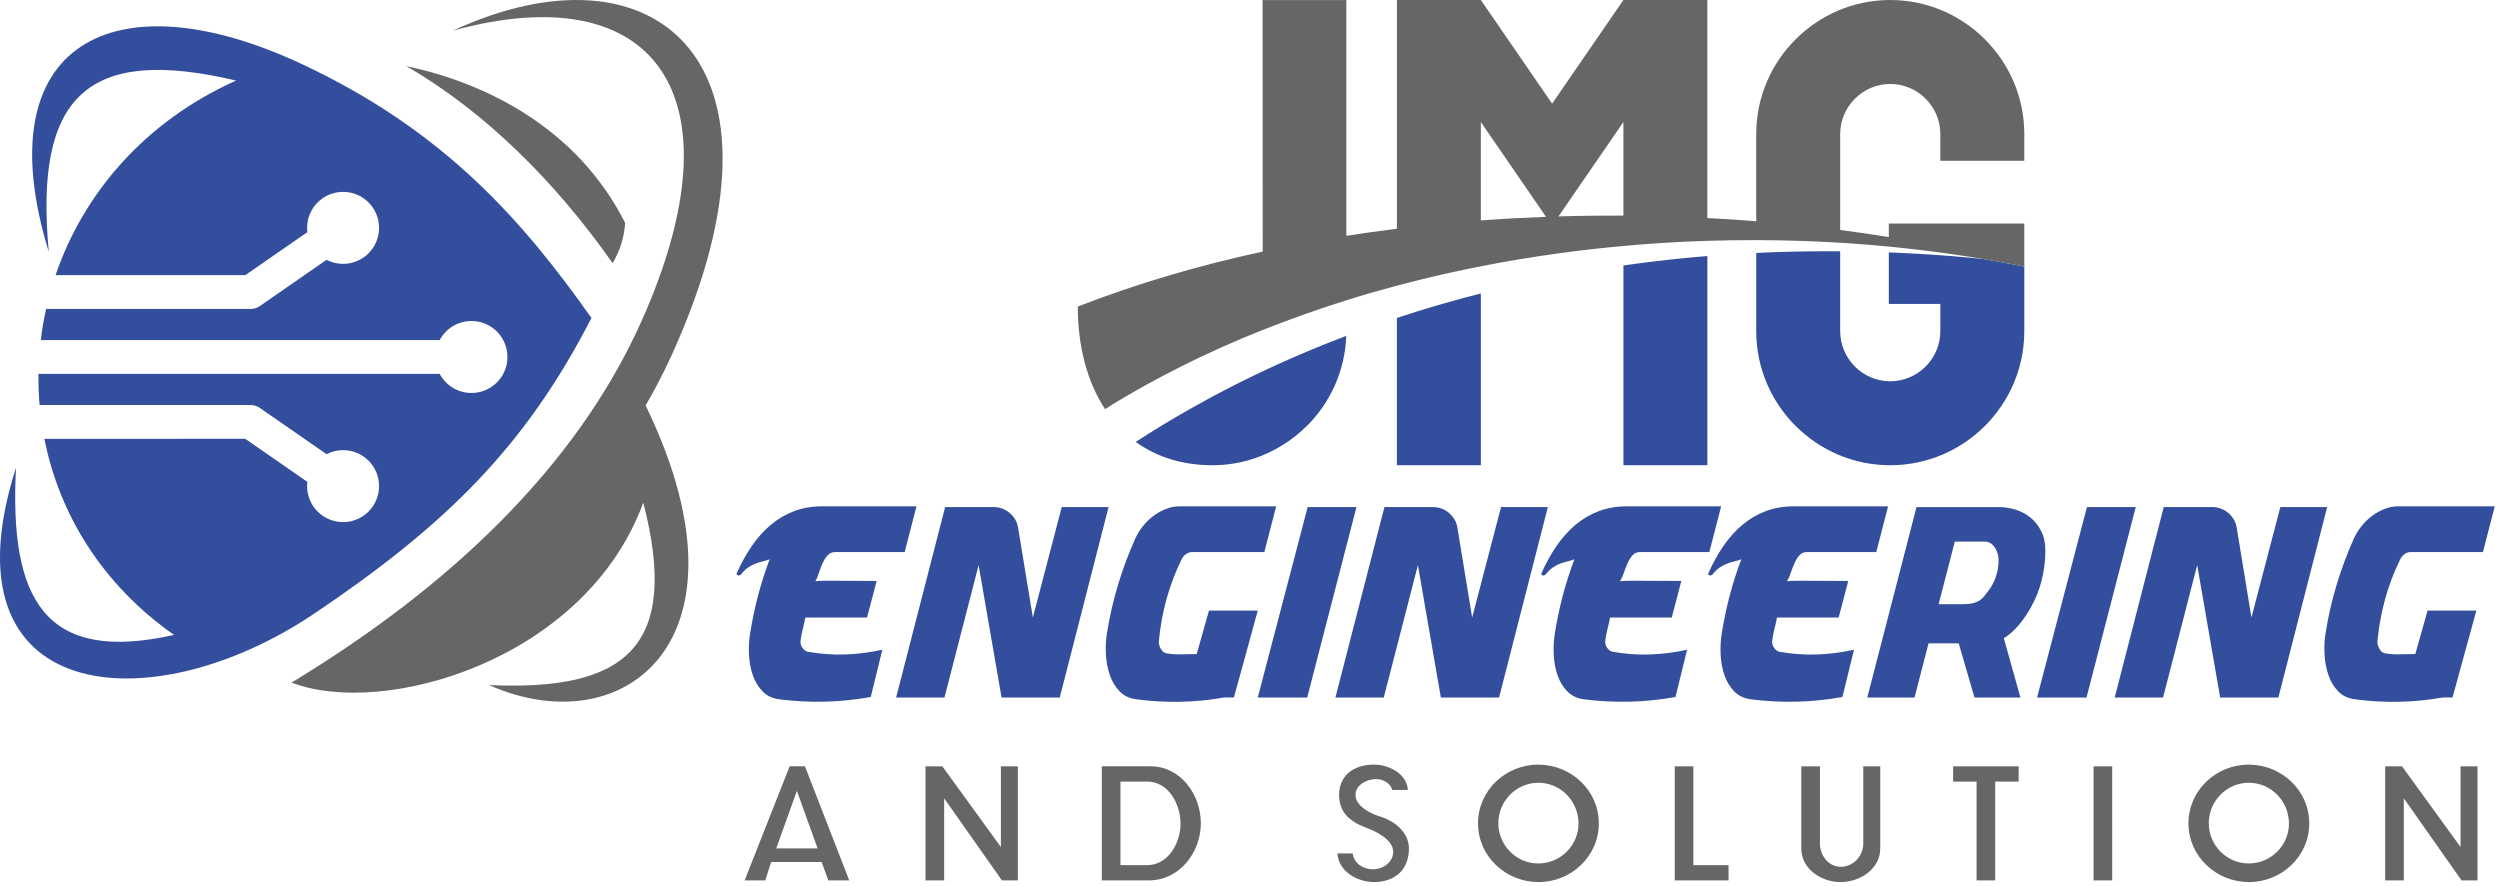 <?xml version="1.0" encoding="utf-8"?>
<!-- Generator: Adobe Illustrator 16.0.0, SVG Export Plug-In . SVG Version: 6.00 Build 0)  -->
<!DOCTYPE svg PUBLIC "-//W3C//DTD SVG 1.1//EN" "http://www.w3.org/Graphics/SVG/1.1/DTD/svg11.dtd">
<svg version="1.1" id="Layer_1" xmlns:xodm="http://www.corel.com/coreldraw/odm/2003"
	 xmlns="http://www.w3.org/2000/svg" xmlns:xlink="http://www.w3.org/1999/xlink" x="0px" y="0px" width="230.371px"
	 height="81.608px" viewBox="0 0 230.371 81.608" enable-background="new 0 0 230.371 81.608" xml:space="preserve">
<path fill="#334E9C" d="M80.783,53.534c-1.156,0-2.08-0.004-2.772-0.012c-0.693-0.007-1.233-0.011-1.624-0.011
	c-0.376,0-0.648,0.004-0.816,0.011c-0.167,0.008-0.312,0.02-0.433,0.036c0.121-0.204,0.228-0.459,0.322-0.765
	c0.094-0.307,0.205-0.602,0.333-0.884c0.128-0.283,0.282-0.526,0.464-0.73c0.181-0.204,0.413-0.306,0.695-0.306h6.411l1.089-4.216
	h-8.669c-0.955,0-1.825,0.149-2.611,0.447c-0.786,0.298-1.502,0.719-2.147,1.26c-0.645,0.542-1.226,1.19-1.744,1.943
	s-0.978,1.586-1.381,2.497c-0.04,0.095-0.02,0.161,0.061,0.2c0.081,0.04,0.155,0.036,0.222-0.011c0.027,0,0.061-0.024,0.101-0.071
	c0.243-0.298,0.481-0.522,0.716-0.671c0.235-0.149,0.464-0.263,0.686-0.341c0.222-0.079,0.436-0.141,0.645-0.188
	c0.208-0.047,0.406-0.11,0.595-0.189c-0.417,1.1-0.776,2.226-1.079,3.38c-0.302,1.155-0.548,2.329-0.736,3.521
	c-0.094,0.597-0.124,1.232-0.091,1.907c0.034,0.676,0.151,1.305,0.354,1.885c0.202,0.582,0.5,1.076,0.897,1.484
	s0.91,0.65,1.542,0.73c2.823,0.361,5.632,0.289,8.426-0.213l1.069-4.357c-1.116,0.251-2.251,0.396-3.407,0.436
	c-1.156,0.039-2.305-0.043-3.448-0.246c-0.188-0.032-0.356-0.15-0.503-0.354c-0.148-0.205-0.208-0.416-0.182-0.637
	c0.041-0.361,0.107-0.723,0.202-1.084c0.094-0.361,0.174-0.723,0.242-1.083h5.685L80.783,53.534L80.783,53.534z M93.806,48.564
	c-0.054-0.282-0.151-0.533-0.292-0.753c-0.141-0.22-0.312-0.412-0.514-0.577c-0.202-0.164-0.423-0.29-0.666-0.376
	c-0.242-0.087-0.484-0.13-0.726-0.13h-4.516l-4.516,17.548h4.456l3.145-12.201l2.117,12.201h5.362l4.496-17.548h-4.314
	l-2.662,10.176L93.806,48.564L93.806,48.564z M106.789,59.069c0.121-1.318,0.356-2.609,0.706-3.874
	c0.35-1.265,0.807-2.47,1.372-3.617c0.094-0.204,0.228-0.372,0.403-0.506c0.175-0.133,0.363-0.2,0.564-0.2h6.674l1.088-4.215h-8.911
	c-0.417,0-0.827,0.078-1.229,0.235c-0.403,0.157-0.786,0.369-1.149,0.636c-0.363,0.266-0.689,0.58-0.979,0.941
	c-0.289,0.361-0.527,0.746-0.715,1.155c-0.618,1.382-1.149,2.807-1.593,4.275c-0.443,1.468-0.786,2.98-1.028,4.535
	c-0.094,0.596-0.121,1.232-0.081,1.907c0.04,0.676,0.161,1.304,0.363,1.884c0.202,0.582,0.501,1.076,0.897,1.484
	c0.396,0.408,0.911,0.651,1.542,0.73c2.715,0.361,5.41,0.307,8.084-0.166h0.907l2.197-8.008h-4.496l-1.129,4.004
	c-0.47,0-0.941,0.008-1.411,0.023c-0.47,0.016-0.935-0.016-1.391-0.094c-0.202-0.031-0.374-0.173-0.515-0.424
	C106.819,59.524,106.763,59.29,106.789,59.069L106.789,59.069z M115.902,64.275h4.556l4.536-17.548h-4.496L115.902,64.275
	L115.902,64.275z M134.288,48.564c-0.054-0.282-0.151-0.533-0.292-0.753c-0.142-0.22-0.313-0.412-0.516-0.577
	c-0.201-0.164-0.422-0.29-0.664-0.376c-0.242-0.087-0.484-0.13-0.726-0.13h-4.517l-4.516,17.548h4.455l3.146-12.201l2.116,12.201
	h5.363l4.496-17.548h-4.314l-2.662,10.176L134.288,48.564L134.288,48.564z M154.932,53.534c-1.156,0-2.08-0.004-2.771-0.012
	c-0.692-0.007-1.233-0.011-1.623-0.011c-0.377,0-0.648,0.004-0.816,0.011c-0.168,0.008-0.313,0.02-0.434,0.036
	c0.135-0.22,0.252-0.483,0.354-0.79c0.1-0.306,0.214-0.6,0.342-0.884c0.128-0.282,0.279-0.521,0.453-0.718
	c0.176-0.196,0.397-0.294,0.666-0.294h6.411l1.088-4.215h-8.669c-0.953,0-1.824,0.149-2.61,0.447
	c-0.786,0.298-1.501,0.718-2.146,1.259c-0.646,0.542-1.227,1.19-1.743,1.944c-0.519,0.753-0.979,1.586-1.382,2.497
	c-0.04,0.095-0.021,0.161,0.061,0.2c0.081,0.04,0.154,0.036,0.222-0.011c0.027,0,0.061-0.024,0.101-0.071
	c0.243-0.298,0.481-0.522,0.716-0.671c0.236-0.149,0.464-0.263,0.686-0.341c0.222-0.079,0.438-0.141,0.645-0.188
	c0.209-0.047,0.407-0.11,0.596-0.189c-0.416,1.1-0.776,2.227-1.078,3.38c-0.303,1.155-0.549,2.329-0.736,3.521
	c-0.094,0.598-0.124,1.232-0.091,1.908c0.034,0.676,0.151,1.305,0.353,1.885c0.202,0.581,0.501,1.075,0.898,1.484
	c0.396,0.407,0.909,0.65,1.541,0.729c2.822,0.361,5.631,0.29,8.428-0.212l1.068-4.357c-1.116,0.251-2.252,0.396-3.408,0.436
	c-1.155,0.039-2.305-0.043-3.447-0.247c-0.188-0.032-0.355-0.149-0.504-0.353c-0.148-0.205-0.209-0.416-0.182-0.637
	c0.041-0.361,0.107-0.723,0.202-1.084c0.094-0.361,0.175-0.723,0.241-1.083h5.686L154.932,53.534L154.932,53.534z M170.314,53.534
	c-1.156,0-2.08-0.004-2.772-0.012c-0.692-0.007-1.233-0.011-1.622-0.011c-0.377,0-0.648,0.004-0.817,0.011
	c-0.168,0.008-0.313,0.02-0.433,0.036c0.134-0.22,0.251-0.483,0.353-0.79c0.101-0.306,0.216-0.6,0.343-0.884
	c0.127-0.282,0.277-0.521,0.453-0.718c0.175-0.196,0.396-0.294,0.666-0.294h6.41l1.088-4.215h-8.668
	c-0.954,0-1.824,0.149-2.611,0.447c-0.786,0.298-1.502,0.718-2.146,1.259c-0.645,0.542-1.227,1.19-1.744,1.944
	c-0.518,0.753-0.979,1.586-1.381,2.497c-0.041,0.095-0.02,0.161,0.061,0.2c0.081,0.04,0.154,0.036,0.223-0.011
	c0.025,0,0.061-0.024,0.1-0.071c0.243-0.298,0.481-0.522,0.717-0.671c0.235-0.149,0.463-0.263,0.686-0.341
	c0.221-0.079,0.437-0.141,0.645-0.188c0.209-0.047,0.406-0.11,0.595-0.189c-0.416,1.1-0.776,2.227-1.078,3.38
	c-0.303,1.155-0.548,2.329-0.735,3.521c-0.094,0.598-0.125,1.232-0.092,1.908c0.034,0.676,0.152,1.305,0.354,1.885
	c0.201,0.581,0.5,1.075,0.897,1.484c0.396,0.407,0.91,0.65,1.542,0.729c2.822,0.361,5.631,0.29,8.427-0.212l1.068-4.357
	c-1.116,0.251-2.251,0.396-3.407,0.436s-2.305-0.043-3.447-0.247c-0.188-0.032-0.356-0.149-0.504-0.353
	c-0.148-0.205-0.209-0.416-0.182-0.637c0.041-0.361,0.107-0.723,0.201-1.084s0.175-0.723,0.242-1.083h5.686L170.314,53.534
	L170.314,53.534z M181.946,64.275h4.234l-1.532-5.464c0.511-0.314,0.977-0.727,1.4-1.237s0.79-1.048,1.099-1.613
	c0.443-0.785,0.776-1.625,0.999-2.52c0.221-0.896,0.332-1.806,0.332-2.732c0-0.675-0.128-1.264-0.383-1.766
	c-0.256-0.502-0.586-0.919-0.988-1.249c-0.403-0.329-0.86-0.572-1.371-0.729c-0.511-0.157-1.021-0.236-1.532-0.236h-7.601
	l-4.536,17.548h4.354l1.291-4.994h2.781L181.946,64.275L181.946,64.275z M178.641,55.678l1.492-5.771h2.781
	c0.188,0,0.36,0.051,0.515,0.153s0.286,0.235,0.394,0.4c0.106,0.165,0.191,0.35,0.252,0.554c0.06,0.204,0.09,0.401,0.09,0.589
	c0,0.55-0.084,1.068-0.252,1.555s-0.406,0.926-0.715,1.319c-0.121,0.157-0.24,0.31-0.354,0.459
	c-0.114,0.149-0.256,0.278-0.424,0.389c-0.167,0.11-0.376,0.196-0.624,0.259c-0.249,0.063-0.562,0.094-0.938,0.094H178.641
	L178.641,55.678z M187.713,64.275h4.556l4.536-17.548h-4.496L187.713,64.275z M206.099,48.564c-0.054-0.282-0.151-0.533-0.292-0.753
	c-0.142-0.22-0.313-0.412-0.516-0.577c-0.201-0.164-0.422-0.29-0.664-0.376c-0.242-0.087-0.484-0.13-0.726-0.13h-4.517
	l-4.516,17.548h4.455l3.145-12.201l2.117,12.201h5.363l4.496-17.548h-4.314l-2.662,10.176L206.099,48.564L206.099,48.564z
	 M219.082,59.069c0.121-1.318,0.355-2.609,0.705-3.874c0.35-1.265,0.807-2.47,1.371-3.617c0.094-0.204,0.229-0.372,0.404-0.506
	c0.174-0.133,0.362-0.2,0.564-0.2h6.672l1.09-4.215h-8.911c-0.417,0-0.827,0.078-1.229,0.235c-0.404,0.157-0.787,0.369-1.15,0.636
	c-0.362,0.266-0.688,0.58-0.977,0.941c-0.289,0.361-0.528,0.746-0.717,1.155c-0.617,1.382-1.148,2.807-1.592,4.275
	c-0.443,1.468-0.786,2.98-1.029,4.535c-0.093,0.596-0.12,1.232-0.08,1.907c0.041,0.676,0.162,1.304,0.363,1.884
	c0.201,0.582,0.5,1.076,0.896,1.484s0.911,0.651,1.543,0.73c2.715,0.361,5.409,0.307,8.084-0.166h0.906l2.197-8.008h-4.495
	l-1.129,4.004c-0.471,0-0.94,0.008-1.411,0.023s-0.934-0.016-1.392-0.094c-0.201-0.031-0.372-0.173-0.513-0.424
	C219.112,59.524,219.055,59.29,219.082,59.069L219.082,59.069z"/>
<path fill="#666666" d="M68.616,81.127h1.904l0.54-1.697h4.651l0.618,1.697h1.928l-4.083-10.514h-1.408L68.616,81.127z
	 M71.528,78.176l1.905-5.297l1.906,5.297H71.528z M85.285,81.127h1.717v-7.563l5.323,7.563h1.469V70.614h-1.563v7.438l-5.395-7.438
	h-1.552V81.127z M101.53,81.127h4.332c2.82,0,4.788-2.559,4.794-5.259c0.006-2.634-1.851-5.255-4.64-5.255h-4.486V81.127
	L101.53,81.127z M103.248,79.719v-7.697h2.46c1.975,0,3.07,2.084,3.077,3.846c0.007,1.77-1.101,3.852-3.077,3.852H103.248z
	 M128.295,72.793h1.441c-0.1-1.488-1.728-2.328-3.096-2.335c-0.835-0.004-1.761,0.206-2.402,0.773
	c-0.566,0.501-0.845,1.27-0.845,2.015c0,0.627,0.173,1.271,0.564,1.77c0.446,0.566,1.157,0.961,1.812,1.209
	c0.945,0.336,2.613,1.119,2.613,2.27c0,0.892-0.857,1.611-1.893,1.611c-0.871,0-1.75-0.57-1.835-1.467h-1.411
	c0.096,1.674,1.847,2.65,3.397,2.643c0.843-0.004,1.726-0.257,2.347-0.85c0.604-0.577,0.846-1.43,0.846-2.246
	c0-1.511-1.381-2.599-2.781-2.98c-0.894-0.3-2.146-0.978-2.146-1.959c0-0.859,0.934-1.434,1.892-1.456
	C127.448,71.791,128.129,72.161,128.295,72.793L128.295,72.793z M141.764,81.282c3.011,0.008,5.565-2.367,5.565-5.412
	c0-3.048-2.56-5.404-5.568-5.411c-3.01-0.007-5.563,2.368-5.563,5.411C136.197,78.918,138.756,81.276,141.764,81.282z
	 M141.766,79.566c-2.037,0.01-3.688-1.663-3.697-3.692c-0.009-2.045,1.641-3.743,3.694-3.743c2.055,0,3.685,1.698,3.694,3.737
	C145.467,77.905,143.795,79.556,141.766,79.566L141.766,79.566z M154.324,81.128h4.959v-1.409h-3.241v-9.105h-1.718V81.128
	L154.324,81.128z M173.26,70.614h-1.563v7.109c0,1.152-0.904,2.15-2.074,2.15c-1.147,0-1.919-1.063-1.919-2.15v-7.109h-1.718v7.572
	c0,1.905,1.867,3.104,3.635,3.096c1.763-0.006,3.64-1.188,3.64-3.096V70.614L173.26,70.614z M182.138,81.128h1.718v-9.106h2.16
	v-1.408h-6.039v1.408h2.161V81.128z M192.919,81.128h1.718V70.614h-1.718V81.128z M207.23,81.282
	c3.01,0.008,5.564-2.367,5.564-5.412c0-3.048-2.561-5.404-5.568-5.411c-3.01-0.007-5.563,2.368-5.563,5.411
	C201.663,78.918,204.223,81.276,207.23,81.282z M207.232,79.566c-2.038,0.01-3.689-1.663-3.697-3.692
	c-0.01-2.045,1.641-3.743,3.693-3.743c2.055,0,3.686,1.698,3.695,3.737C210.934,77.905,209.261,79.556,207.232,79.566z
	 M219.791,81.128h1.717v-7.563l5.322,7.563h1.469V70.614h-1.563v7.438l-5.395-7.438h-1.551V81.128z"/>
<path fill="#334E9C" d="M124.062,27.653v0.019l-0.124,0.038l-0.861,0.274l-0.122,0.04l-0.123,0.04l-0.122,0.04l-0.122,0.04
	l-0.856,0.285l-0.121,0.042l-0.122,0.041l-0.122,0.042l-0.121,0.042l-0.607,0.21l-0.121,0.043l-0.121,0.042l-0.121,0.042
	l-0.121,0.043l-0.121,0.043l-0.604,0.216l-0.12,0.044l-0.119,0.044l-0.12,0.044l-0.121,0.044l-0.6,0.223l-0.119,0.045l-0.119,0.045
	l-0.119,0.045l-0.119,0.045l-0.12,0.045l-0.118,0.045l-0.12,0.046l-0.118,0.045l-0.119,0.047l-0.119,0.046l-0.118,0.046
	l-0.118,0.046l-0.238,0.093l-0.117,0.046l-0.119,0.047l-0.117,0.047v-0.021l0.078-0.032l0.039-0.015l0.119-0.047l0.949-0.37
	l0.119-0.045l0.012-0.005l0.031-0.012l1.033-0.389l0.119-0.045l0.063-0.023l0.058-0.021h0.001l1.083-0.393l0.114-0.041l0.007-0.001
	l0.121-0.043l0.121-0.042l0.85-0.294l0.121-0.042l0.045-0.016l0.077-0.026l0.122-0.041l0.122-0.041l0.61-0.204l0.122-0.04
	l0.123-0.041l0.244-0.08l0.123-0.04l0.122-0.039l0.615-0.196l0.123-0.039l0.123-0.039l0.027-0.009l0.097-0.029L124.062,27.653z
	 M124.055,30.954c-0.113,3.227-1.479,6.149-3.619,8.29c-0.086,0-3.179,3.626-8.726,3.626c-2.793,0-5.159-0.778-7.053-2.15
	l0.281-0.181l0.28-0.18l0.118-0.075l0.446-0.282l0.634-0.396l0.284-0.175l0.508-0.31l0.287-0.173l0.238-0.143l0.049-0.03l0.29-0.171
	l0.29-0.17l0.063-0.037l0.381-0.222l0.137-0.08l0.292-0.167l0.292-0.167l0.293-0.166l0.294-0.165l0.295-0.164l0.554-0.306L111,36.94
	l0.297-0.162l0.297-0.16l0.298-0.16l0.299-0.159l0.3-0.158l0.067-0.035l0.418-0.218l0.72-0.369l0.155-0.079l0.148-0.074l0.609-0.304
	l0.305-0.15l0.174-0.085l0.132-0.065l0.307-0.148l0.306-0.147l0.309-0.147l0.309-0.146l0.309-0.145l0.107-0.049l0.481-0.223
	l0.032-0.015l0.312-0.142l0.313-0.142l0.313-0.14l0.313-0.139l0.313-0.138l0.315-0.138l0.302-0.131l0.014-0.005l0.315-0.136
	l0.316-0.135l0.031-0.014l0.286-0.12l0.318-0.133l0.318-0.132l0.121-0.05l0.518-0.211l0.32-0.129l0.32-0.128l0.269-0.106
	l0.054-0.021l0.859-0.334l0.416-0.159L124.055,30.954L124.055,30.954z M102.415,37.309l-0.005-0.02l1.092-0.653l0.008-0.005
	l0.032-0.018l0.095-0.056c0.316-0.186,0.633-0.367,0.952-0.549l0.003-0.002l0.03-0.018l0.065-0.037l0.097-0.054l0.675-0.378
	l0.097-0.054l0.097-0.054l0.194-0.106l0.097-0.053l0.097-0.054l0.098-0.053l0.097-0.053l0.097-0.053l0.098-0.053l0.097-0.052
	l0.098-0.052l0.098-0.053l0.294-0.156l0.099-0.052l0.098-0.051l0.098-0.052l0.099-0.052l0.099-0.051l0.099-0.051l0.098-0.051
	l0.099-0.052l0.496-0.253l0.099-0.05l0.1-0.05l0.1-0.05l0.014,0.014l-0.1,0.05l-0.1,0.05l-0.099,0.051l-0.1,0.05l-0.397,0.204
	l-0.099,0.051l-0.099,0.052l-0.099,0.051l-0.099,0.052l-0.099,0.051l-0.099,0.052l-0.098,0.052l-0.393,0.208l-0.098,0.052
	l-0.098,0.052l-0.098,0.053l-0.098,0.052l-0.097,0.053l-0.098,0.054l-0.098,0.052l-0.389,0.213l-0.097,0.054l-0.098,0.054
	l-0.096,0.054l-0.096,0.054l-0.097,0.054l-0.097,0.054l-0.096,0.054l-0.096,0.054l-0.289,0.164l-0.096,0.054l-0.096,0.055
	l-0.096,0.055l-0.096,0.055l-0.286,0.165l-0.095,0.056l-0.191,0.111l-0.095,0.056l-0.095,0.056l-0.095,0.057l-0.095,0.056
	l-0.188,0.112l-0.095,0.057l-0.094,0.057l-0.471,0.283L102.415,37.309z M169.57,23.152v7.368c0,1.265,0.52,2.418,1.357,3.256
	s1.99,1.358,3.256,1.358h0.002c1.265,0,2.418-0.521,3.256-1.358s1.357-1.991,1.357-3.256v-2.514h-4.747v-4.747l0.135,0.006
	l0.135,0.005l0.403,0.017l0.135,0.006l0.135,0.006l0.135,0.006l0.136,0.006l0.134,0.006l0.136,0.007l0.134,0.006l0.405,0.021
	l0.135,0.007l0.136,0.007l0.135,0.008l0.27,0.015l0.137,0.008l0.134,0.008l0.136,0.008h0.002l0.133,0.009l0.136,0.008l0.136,0.008
	l0.135,0.009l0.678,0.046l0.135,0.009l0.12,0.008l0.015,0.001l0.136,0.009l0.679,0.051l0.135,0.011l0.137,0.01l0.135,0.011
	l0.13,0.009L180,23.617l0.135,0.011l0.136,0.012l0.68,0.058l0.136,0.012l0.137,0.012l0.136,0.012h0.002l0.134,0.013l0.136,0.013
	l0.953,0.091l0.136,0.014l0.908,0.155l0.193,0.035l0.025,0.004l0.167,0.03l0.962,0.176l0.191,0.036l0.014,0.002l0.18,0.035
	l1.148,0.225l0.026,0.006v3.439v2.514c0,3.399-1.39,6.487-3.626,8.724c-2.236,2.237-5.326,3.626-8.725,3.626h-0.001
	c-3.398,0-6.488-1.389-8.725-3.626c-2.237-2.236-3.626-5.325-3.626-8.724v-7.212l0.119-0.005l0.121-0.006l0.72-0.032l0.12-0.005
	l0.121-0.005l0.119-0.005l0.12-0.004l0.12-0.005l0.121-0.005l0.602-0.02l0.12-0.004l0.12-0.003l0.121-0.004l0.121-0.003l0.12-0.003
	l0.121-0.003l0.12-0.003l0.242-0.006l0.12-0.002l0.121-0.003l0.12-0.002l0.121-0.002l0.121-0.002l0.121-0.002l0.121-0.002
	l0.121-0.001l0.12-0.002l0.484-0.006l0.121-0.001l0.121-0.001l0.122-0.001l0.121-0.001l0.121-0.001l0.121-0.001l0.121,0l0.484-0.002
	h0.123h0.121h0.121h0.121h0.122h0.122l0.486,0.002l0.121,0l0.123,0.001L169.57,23.152z M174.051,22.722L174.051,22.722l0.199,0.019
	l0.328,0.032L174.051,22.722L174.051,22.722z M174.674,22.783l0.167,0.018l0.524,0.056L174.674,22.783z M175.968,22.92l-0.339-0.038
	l-0.197-0.021h-0.002L175.968,22.92z M176.508,22.983l0.302,0.035l0.196,0.023l0.096,0.012l0.102,0.013L176.508,22.983
	L176.508,22.983z M179.356,23.347l0.195,0.027l0.195,0.028L179.356,23.347z M181.109,23.603l0.055,0.008l0.131,0.021L181.109,23.603
	L181.109,23.603z M161.833,22.123v-0.004h0.118h0.003l0.121,0l0.121,0.001l0.121,0.001l0.727,0.006l0.122,0.002l0.12,0.001h0.054
	l0.068,0.001l0.121,0.003l0.121,0.001l0.121,0.003l0.484,0.009l0.12,0.002l0.12,0.002l0.121,0.003l0.236,0.005h0.007l0.12,0.003
	l0.727,0.021l0.121,0.004l0.121,0.004l0.241,0.009l0.121,0.004l0.12,0.005l0.121,0.005l0.121,0.005l0.121,0.004
	c-0.773-0.03-1.548-0.055-2.324-0.072l-0.078-0.001l-0.078-0.001l-0.076-0.002l-0.048-0.001h-0.03l-0.078-0.001l-0.078-0.002
	l-0.853-0.013l-0.079,0l-0.077-0.001l-0.077,0l-0.155-0.002l-0.077-0.001l-0.078,0l-0.078,0h-0.078l-0.078-0.001l-0.31-0.002h-0.077
	l-0.079,0h-0.077H161.833z M167.037,22.236l0.12,0.005l0.12,0.005l0.121,0.005l0.242,0.011l0.12,0.006l0.12,0.006l0.121,0.005
	l0.121,0.006L167.037,22.236L167.037,22.236z M157.331,22.184v0.005V22.184z M157.331,23.599v15.403v3.868h-3.868h-3.867v-7.736
	V24.463l0.119-0.017l0.119-0.017l0.119-0.017l0.12-0.017l0.239-0.033l0.12-0.016l0.12-0.017l0.119-0.016l0.043-0.006l0.078-0.01
	l0.119-0.016l0.12-0.016l0.12-0.016l0.12-0.015l0.12-0.016l0.121-0.015l0.119-0.015l0.12-0.015l0.361-0.044l0.12-0.015l0.12-0.015
	l0.12-0.014l0.121-0.014l0.121-0.015l0.12-0.014l0.121-0.014l0.12-0.015l0.121-0.013l0.242-0.027l0.12-0.014l0.121-0.014
	l0.121-0.013l0.121-0.014l0.12-0.013l0.121-0.013l0.121-0.014l0.121-0.012l0.121-0.013l0.063-0.007l0.06-0.006l0.122-0.012
	l0.121-0.013l0.121-0.012l0.607-0.059l0.122-0.011l0.12-0.012l0.029-0.003l0.094-0.008l0.121-0.011l0.854-0.075l0.122-0.01
	l0.114-0.01h0.008l0.122-0.01L157.331,23.599z M136.457,24.524v0.011l-0.122,0.024l-0.245,0.048l-0.121,0.025l-0.123,0.025
	l-0.122,0.024l-0.122,0.025l-0.122,0.025l-0.122,0.025l-0.121,0.025l-0.123,0.026l-0.365,0.077l-0.121,0.026l-0.121,0.026
	l-0.122,0.026l-0.363,0.079h-0.001l-0.121,0.026l-0.123,0.026l-0.363,0.081l-0.121,0.027l-0.121,0.027l-0.121,0.027l-0.121,0.028
	l-0.242,0.055l-0.121,0.028l-0.121,0.028l-0.241,0.057l-0.12,0.028l-0.121,0.028l-0.121,0.029l-0.119,0.029l-0.121,0.029
	l-0.12,0.029l-0.121,0.029l-0.12,0.03l-0.12,0.029l-0.241,0.059l-0.119,0.03l-0.121,0.03l-0.119,0.029l-0.121,0.03l-0.119,0.031
	l-0.12,0.03l-0.12,0.03l-0.119,0.031l-0.359,0.092l-0.12,0.031l-0.118,0.031l-0.119,0.031l-0.12,0.031l-0.12,0.032l-0.118,0.031
	l-0.12,0.032V26.31l0.12-0.032l0.118-0.031l0.12-0.032l0.239-0.062l0.119-0.031l0.119-0.031l0.119-0.03l0.121-0.031l0.119-0.031
	l0.119-0.03l0.12-0.03l0.12-0.03l0.119-0.031l0.24-0.06l0.121-0.03l0.12-0.029l0.119-0.03l0.361-0.087l0.12-0.029l0.121-0.03
	l0.121-0.028l0.361-0.085l0.121-0.028l0.119-0.029l0.122-0.028l0.121-0.028l0.12-0.028l0.01-0.002l0.717-0.162l0.122-0.027
	l0.121-0.026l0.121-0.027l0.121-0.026l0.122-0.026l0.121-0.026l0.717-0.153l0.014-0.003l0.121-0.026l0.122-0.025l0.122-0.025
	l0.121-0.025l0.123-0.025l0.855-0.172L136.457,24.524L136.457,24.524z M136.457,27.05v8.084v7.736h-3.868h-3.868v-3.868v-9.699
	l0.119-0.039l0.118-0.039l0.118-0.038l0.119-0.04l0.119-0.038l0.119-0.039l0.477-0.152l0.119-0.039l0.119-0.038l0.12-0.038
	l0.12-0.038l0.119-0.037l0.119-0.038l0.359-0.111l0.121-0.037l0.119-0.037l0.121-0.036l0.119-0.037l0.121-0.036l0.12-0.037
	l0.12-0.036l0.482-0.143l0.121-0.035l0.121-0.035l0.121-0.036l0.121-0.035l0.119-0.034l0.121-0.035l0.486-0.138l0.121-0.034
	l0.122-0.034l0.121-0.034l0.122-0.034l0.121-0.034l0.121-0.034l0.488-0.133l0.122-0.033l0.123-0.032l0.122-0.033l0.121-0.033
	l0.123-0.033l0.613-0.16l0.123-0.032l0.123-0.031l0.122-0.032l0.122-0.031L136.457,27.05z"/>
<path fill="#666666" d="M124.062,0.001V21.73c1.548-0.243,3.102-0.461,4.659-0.655V3.868V0h3.868h3.868l6.568,9.55L149.595,0h3.868
	h3.868v3.868v16.223c1.515,0.078,3.017,0.177,4.502,0.295V12.35c0-3.399,1.389-6.487,3.626-8.724C167.695,1.389,170.785,0,174.184,0
	l0,0c3.398,0,6.488,1.389,8.726,3.625s3.626,5.325,3.626,8.724v2.467h-7.736V12.35c0-1.264-0.521-2.418-1.357-3.255
	c-0.838-0.837-1.992-1.358-3.258-1.358l0,0c-1.266,0-2.42,0.521-3.257,1.358c-0.837,0.837-1.358,1.991-1.358,3.255v8.842
	c1.521,0.198,3.016,0.416,4.482,0.654V20.6h4.748h7.736v3.93v0.038l-0.027-0.006l-1.148-0.225l-0.179-0.035l-0.014-0.002
	l-0.192-0.036l-0.961-0.176l-0.167-0.03l-0.026-0.004l-0.193-0.034l-0.907-0.156l0.011,0.001l-0.07-0.011l-0.152-0.025l-0.04-0.007
	l-0.194-0.032l-0.319-0.051l-0.66-0.105l-0.131-0.021l-0.054-0.008l-0.195-0.029l-0.283-0.042l-0.666-0.099l-0.219-0.031
	l-0.195-0.028l-0.195-0.027l-0.541-0.075l-0.045-0.005l-0.197-0.026l-0.195-0.025l-0.195-0.026l-0.191-0.024l-0.732-0.092
	l-0.057-0.007l-0.102-0.013l-0.096-0.011l-0.195-0.023l-0.365-0.042l-0.226-0.026l-0.036-0.005l-0.16-0.018l-0.056-0.006
	l-0.339-0.038l-0.196-0.021h-0.003l-0.064-0.006l-0.524-0.056l-0.167-0.018l-0.03-0.003l-0.065-0.006l-0.329-0.033l-0.198-0.02
	l-0.07-0.006l-0.069-0.007l-0.07-0.006l-0.069-0.006l-0.07-0.006l-0.07-0.007l-0.069-0.007l-0.07-0.006l-0.069-0.006l-0.07-0.006
	l-0.07-0.005l-0.07-0.007l-0.07-0.006l-0.069-0.007L173,22.623l-0.07-0.005l-0.07-0.006l-0.07-0.006l-0.07-0.006l-0.07-0.005
	l-0.069-0.006l-0.069-0.005l-0.071-0.007l-0.42-0.034l-0.069-0.006l-0.07-0.005l-0.07-0.006l-0.07-0.005l-0.07-0.005l-0.07-0.005
	l-0.069-0.006l-0.07-0.005l-0.07-0.005l-0.07-0.005l-0.07-0.006l-0.07-0.005l-0.07-0.005l-0.42-0.03l-0.071-0.005l-0.069-0.005
	l-0.071-0.005l-0.069-0.005l-0.07-0.005l-0.07-0.004l-0.07-0.005l-0.07-0.005l-0.07-0.004l-0.07-0.004l-0.071-0.004l-0.07-0.005
	l-0.07-0.004l-0.07-0.004l-0.141-0.009l-0.119-0.007l-0.121-0.007l-0.844-0.048l-0.12-0.006l-0.121-0.006l-0.034-0.002l-0.086-0.004
	l-0.121-0.006l-0.121-0.006l-0.119-0.005l-0.121-0.006l-0.242-0.012l-0.121-0.004l-0.12-0.005l-0.12-0.005l-0.121-0.006
	l-0.044-0.001l-0.077-0.003l-0.121-0.005l-0.12-0.004l-0.121-0.005l-0.12-0.005l-0.121-0.004l-0.242-0.009l-0.121-0.004l-0.12-0.004
	l-0.727-0.021l-0.12-0.003h-0.008l-0.234-0.005l-0.121-0.003l-0.121-0.002l-0.121-0.002l-0.484-0.01l-0.121-0.002l-0.121-0.001
	l-0.121-0.002l-0.068-0.001h-0.053l-0.121-0.001l-0.121-0.002l-0.727-0.006l-0.121,0l-0.121-0.001l-0.121,0h-0.002h-0.119
	c-1.5-0.004-3.002,0.017-4.502,0.065l-0.121,0.004l-0.121,0.004l-0.121,0.004l-0.12,0.004l-0.122,0.004l-0.12,0.004l-0.243,0.009
	l-0.121,0.005l-0.121,0.005l-0.12,0.005l-0.121,0.005l-0.243,0.01l-0.121,0.006l-0.12,0.006l-0.12,0.005l-0.122,0.005l-0.12,0.006
	l-0.122,0.006l-0.12,0.005l-0.121,0.006l-0.121,0.007l-0.121,0.006l-0.363,0.021l-0.12,0.006l-0.121,0.008l-0.121,0.007
	l-0.241,0.015l-0.121,0.007l-0.242,0.015l-0.121,0.008l-0.467,0.031l-0.017,0.001l-0.12,0.008l-0.242,0.017l-0.121,0.009
	l-0.12,0.009l-0.121,0.009l-0.724,0.055l-0.121,0.009l-0.064,0.005l-0.057,0.005l-0.121,0.01c-4.794,0.395-9.553,1.048-14.223,1.966
	l-0.122,0.023l-0.856,0.172l-0.121,0.025l-0.122,0.025l-0.122,0.026l-0.122,0.025l-0.122,0.025l-0.014,0.003l-0.716,0.153
	l-0.121,0.026l-0.122,0.026l-0.121,0.026l-0.121,0.027l-0.121,0.026l-0.121,0.027l-0.718,0.162l-0.01,0.003l-0.12,0.028
	l-0.121,0.028l-0.121,0.028l-0.12,0.029l-0.122,0.028l-0.36,0.085l-0.122,0.029l-0.119,0.029l-0.121,0.029l-0.361,0.087
	l-0.119,0.029l-0.12,0.03l-0.12,0.029l-0.24,0.06l-0.12,0.03l-0.12,0.03l-0.119,0.03l-0.119,0.031l-0.12,0.03l-0.12,0.031
	l-0.12,0.031l-0.12,0.031l-0.118,0.031l-0.239,0.063l-0.119,0.032l-0.119,0.031l-0.119,0.032c-1.57,0.417-3.127,0.864-4.659,1.345
	l-0.097,0.029l-0.027,0.009l-0.122,0.039l-0.124,0.039l-0.614,0.196l-0.123,0.04l-0.123,0.04l-0.244,0.08l-0.122,0.041l-0.123,0.04
	l-0.61,0.204l-0.122,0.041l-0.121,0.042l-0.078,0.025l-0.045,0.016l-0.121,0.042l-0.85,0.294l-0.121,0.042l-0.121,0.043
	l-0.007,0.002l-0.114,0.041l-1.083,0.393h-0.001l-0.058,0.021l-0.063,0.023l-0.119,0.045l-1.033,0.388l-0.031,0.012l-0.012,0.005
	l-0.119,0.045l-0.949,0.37l-0.118,0.047l-0.04,0.015l-0.078,0.032c-2.648,1.054-5.226,2.211-7.723,3.469l-0.1,0.05l-0.1,0.05
	l-0.099,0.05l-0.496,0.253l-0.099,0.052l-0.098,0.051l-0.099,0.051l-0.099,0.051l-0.099,0.052l-0.098,0.052l-0.098,0.051
	l-0.099,0.052l-0.294,0.156l-0.098,0.053l-0.098,0.052l-0.097,0.053l-0.098,0.053l-0.097,0.053l-0.097,0.052l-0.098,0.053
	l-0.097,0.054l-0.097,0.052l-0.194,0.107l-0.097,0.054l-0.096,0.053l-0.675,0.378l-0.097,0.055l-0.065,0.037l-0.03,0.018
	l-0.003,0.001c-0.319,0.183-0.636,0.364-0.952,0.55l-0.095,0.056l-0.032,0.018l-0.008,0.005l-1.092,0.653l0.005,0.02l-0.619,0.381
	c-1.645-2.512-2.512-5.779-2.512-9.451c5.417-2.118,11.151-3.791,17.041-5.068V0.006h7.736L124.062,0.001z M136.457,20.312
	c2.007-0.148,4.012-0.258,6.007-0.332l-6.007-8.733V20.312z M143.614,19.941c2.005-0.061,4-0.083,5.981-0.073v-8.623L143.614,19.941
	L143.614,19.941z"/>
<path fill="#666666" d="M61.952,32.593c12.29-27.1-1.729-38.349-20.23-29.764C60.24-2.28,68.533,8.615,59.081,29.666
	c-6.048,13.47-17.803,24.514-32.218,33.231C40.145,57.096,54.156,49.782,61.952,32.593L61.952,32.593z"/>
<path fill="#666666" d="M58.623,35.643c12.041,22.867-0.795,33.152-13.556,27.486c12.589,0.568,17.643-3.506,14.212-16.811
	c-5.332,14.536-23.946,19.855-32.417,16.578C41.012,56.139,52.007,47.321,58.623,35.643z"/>
<path fill="#666666" d="M57.606,20.541c-4.47-8.842-12.965-12.923-20.161-14.448c7.243,4.201,13.704,10.611,19.008,18.158
	C57.084,23.174,57.518,21.97,57.606,20.541L57.606,20.541z"/>
<path fill="#334E9C" d="M54.502,29.3C48.241,20.459,41.04,12.073,27.749,5.873C10.529-2.16-1.425,3.938,4.497,23.216
	C3.147,8.833,8.063,4.185,21.751,7.424C13.284,11.226,7.672,17.877,5.122,25.356h17.48l5.72-3.963
	c-0.015-0.129-0.023-0.261-0.023-0.395c0-1.832,1.484-3.316,3.316-3.316s3.316,1.484,3.316,3.316c0,1.833-1.484,3.316-3.316,3.316
	c-0.55,0-1.068-0.134-1.525-0.371l-6.024,4.175c-0.269,0.22-0.612,0.352-0.985,0.352H4.249c-0.212,0.949-0.375,1.907-0.492,2.869
	h36.759c0.557-1.047,1.66-1.759,2.929-1.759c1.832,0,3.316,1.484,3.316,3.316c0,1.833-1.484,3.316-3.316,3.316
	c-1.269,0-2.372-0.712-2.929-1.758H3.544c-0.013,0.957,0.023,1.915,0.105,2.869H23.08c0.374,0,0.717,0.131,0.985,0.352l6.024,4.175
	c0.457-0.237,0.975-0.371,1.525-0.371c1.833,0,3.316,1.484,3.316,3.316c0,1.832-1.484,3.316-3.316,3.316
	c-1.832,0-3.316-1.484-3.316-3.316c0-0.133,0.008-0.265,0.023-0.394l-5.72-3.963H4.091c1.363,6.898,5.293,13.407,11.945,18.068
	C4.141,61.182,0.838,55.285,1.475,43.094C-5.529,64.977,13.866,66.7,28.963,56.54C41.048,48.404,48.386,41.206,54.502,29.3
	L54.502,29.3z"/>
</svg>
